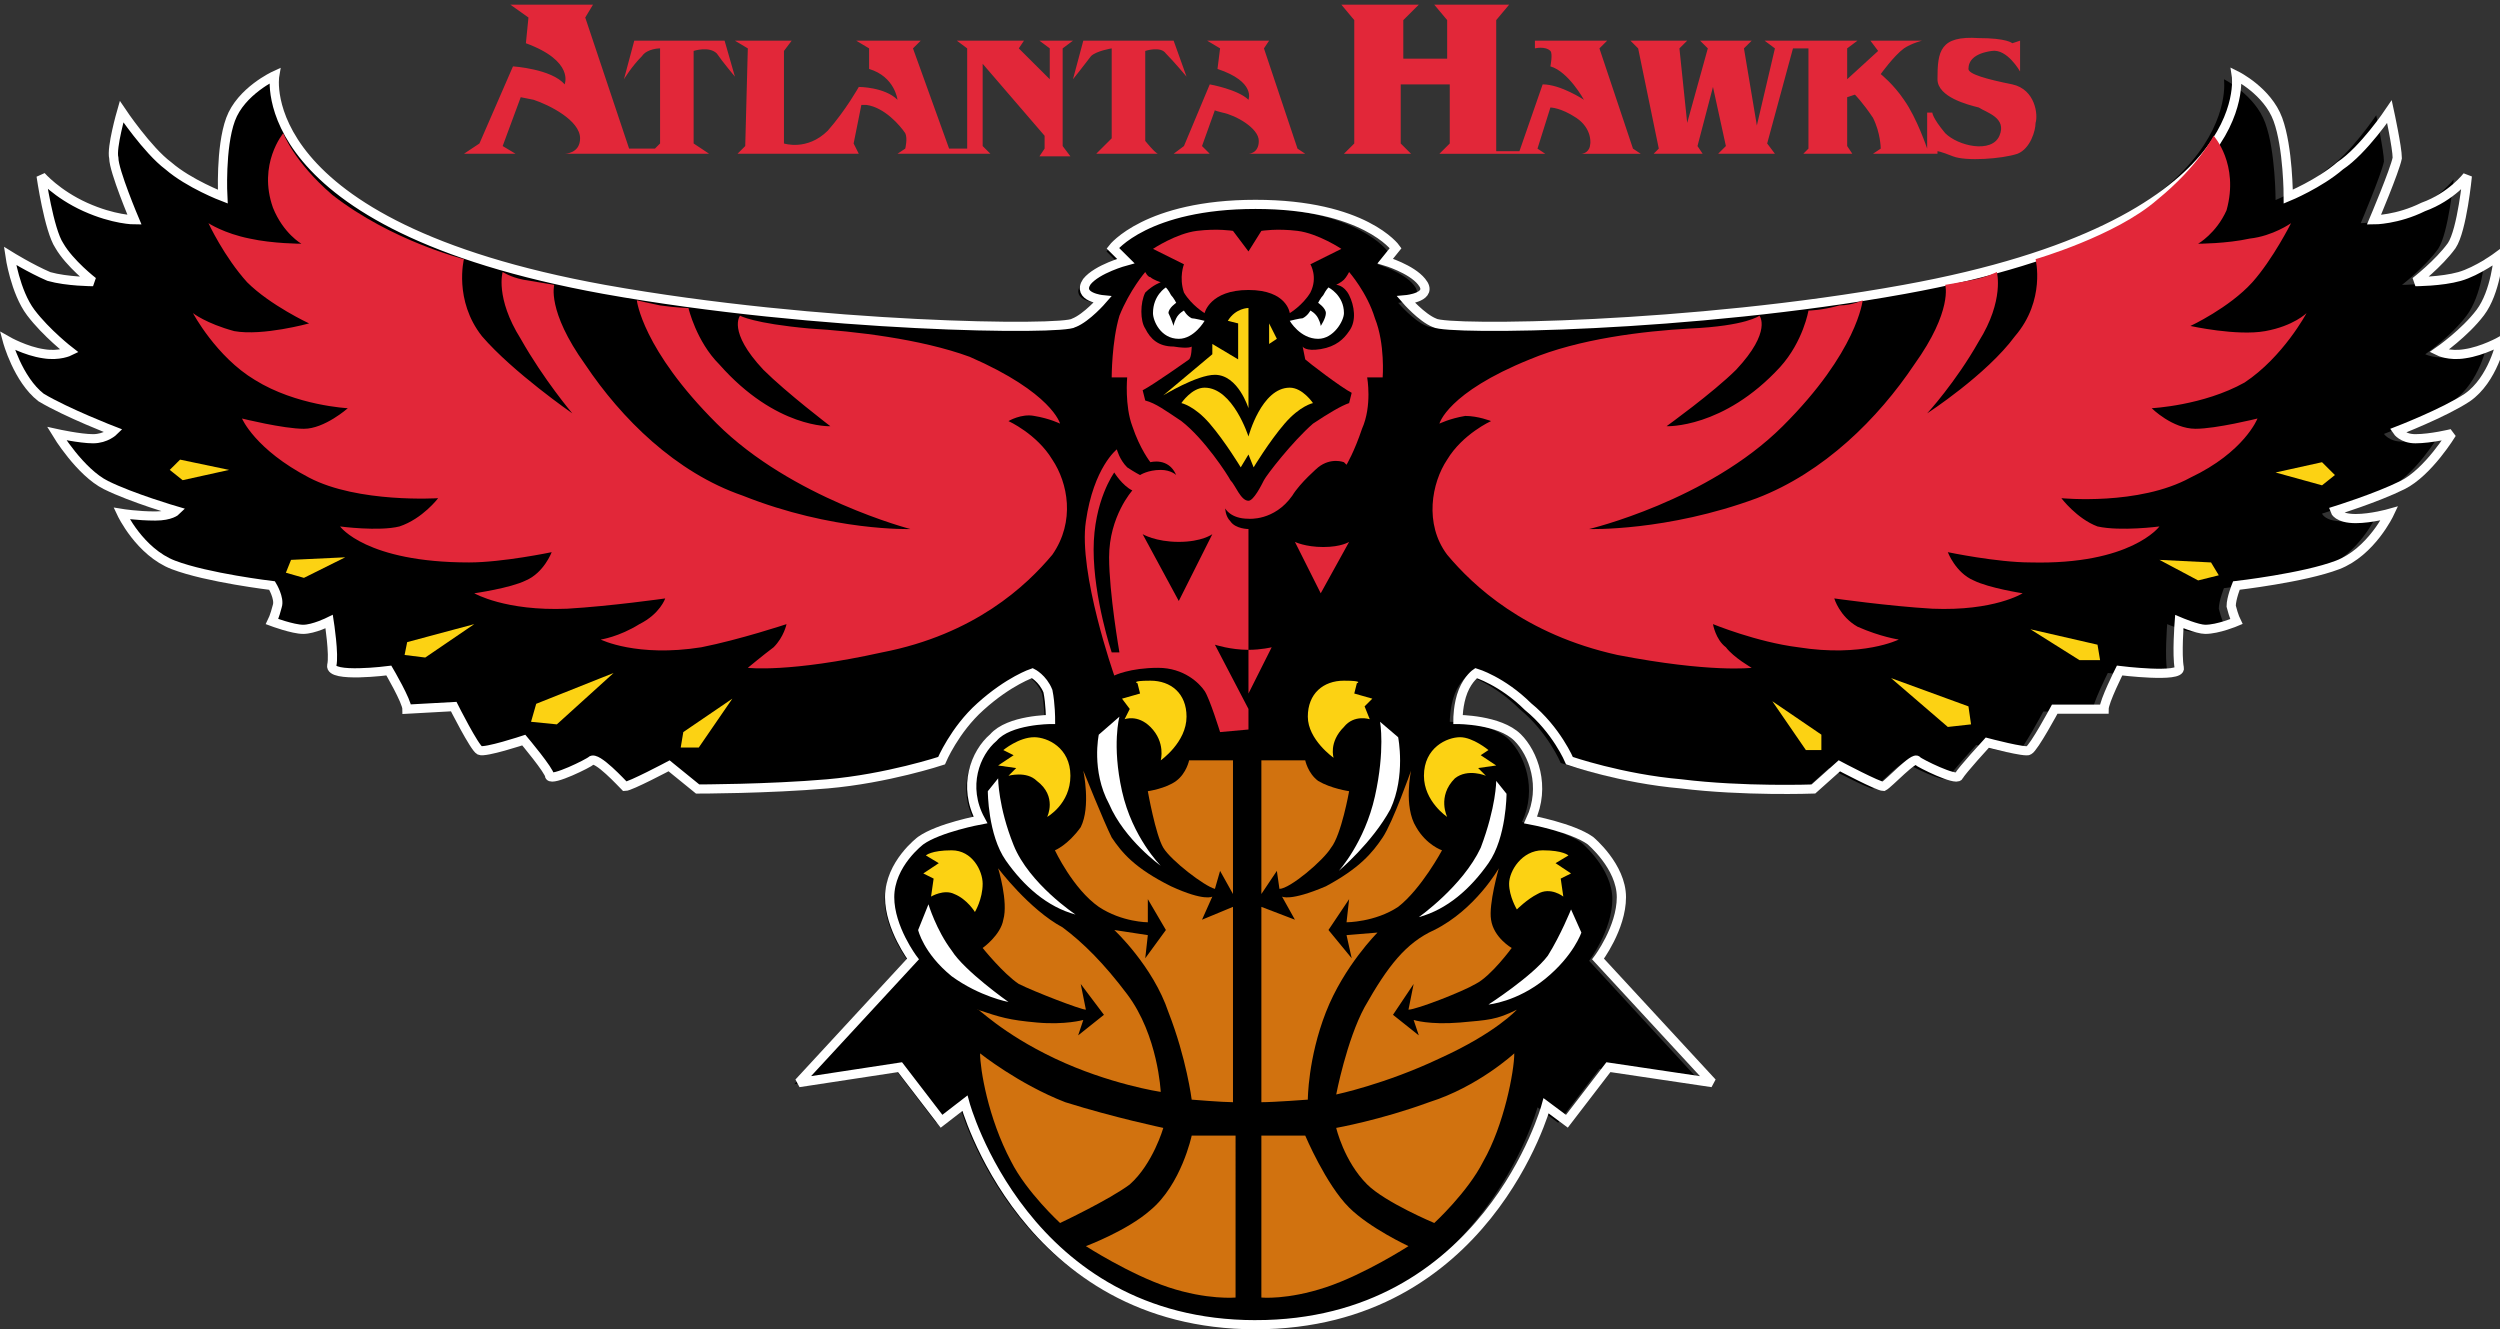 <svg xmlns="http://www.w3.org/2000/svg" width="250.831" height="133.344" viewBox="0 0 250.831 133.344"><rect x="0" y="0" width="250.831" height="133.344" fill="#333333" stroke="none"/><path d="M967.352 414.438c173.268 0 218.038 164.812 218.038 164.812l15.58-11.637 31.14 40.723 77.87-11.633-85.65 93.07s17.52 23.266 17.52 46.536c0 23.269-23.36 42.656-23.36 42.656-13.63 9.695-44.78 15.512-44.78 15.512 11.68 25.207 1.95 50.414-9.73 62.046-13.63 13.575-44.78 13.575-44.78 13.575s0 11.632 3.89 21.332c3.9 9.691 9.74 13.57 9.74 13.57s19.47-5.816 38.94-25.207c21.41-17.449 31.14-40.723 31.14-40.723s38.94-13.566 83.72-17.445c46.72-5.816 99.28-3.879 99.28-3.879l19.47 17.453s29.2-15.515 33.09-15.515c3.9 1.941 23.37 23.269 25.31 19.386 1.95-1.933 29.2-15.507 31.15-11.629s21.42 25.207 21.42 25.207 29.2-7.757 31.15-5.816c3.89 1.938 19.46 31.023 19.46 31.023h36.99c0 5.817 11.68 29.083 11.68 29.083s46.73-5.817 44.78 1.941c-1.95 9.695 0 34.902 0 34.902s13.63-5.82 19.47-5.82c9.73 0 23.36 5.82 23.36 5.82s-1.95 3.875-3.9 11.633c0 5.816 3.9 15.512 3.9 15.512s50.62 5.816 75.92 15.515c25.31 9.692 38.94 38.779 38.94 38.779s-13.63-3.88-25.31-3.88c-13.63 0-15.57 5.82-15.57 5.82s31.14 9.69 50.61 19.39c19.47 9.69 36.99 38.77 36.99 38.77s-15.57-3.87-27.25-3.87c-9.74 0-13.63 5.82-13.63 5.82s35.04 13.57 52.56 25.2c19.47 13.57 25.31 42.66 25.31 42.66s-13.63-7.76-27.26-9.7c-11.67-1.93-19.46 1.94-19.46 1.94s19.46 13.58 31.15 29.09c11.68 15.51 13.62 42.66 13.62 42.66s-15.57-11.64-29.2-15.52c-13.62-3.88-33.09-3.88-33.09-3.88s17.52 13.58 27.25 27.15c7.79 11.64 11.68 52.36 11.68 52.36s-11.68-15.52-33.09-23.27c-19.47-9.7-36.99-9.7-36.99-9.7s15.57 36.84 17.52 46.54c0 7.75-5.84 34.9-5.84 34.9s-19.47-29.09-36.99-40.72c-15.57-13.57-38.93-23.27-38.93-23.27s0 36.84-7.79 58.17-31.15 32.96-31.15 32.96 17.52-112.46-249.19-160.93c-159.64-29.09-342.64-31.02-352.37-25.21-9.73 3.88-21.41 17.46-21.41 17.46s21.41 1.93 11.68 13.56c-7.79 9.7-27.26 15.52-27.26 15.52l7.79 9.69s-23.36 32.97-105.128 32.97c-81.766 0-107.075-32.97-107.075-32.97l9.735-9.69s-21.414-5.82-29.203-15.52c-7.786-11.63 11.683-13.56 11.683-13.56s-11.683-13.58-21.418-17.46c-7.785-5.81-190.781-3.88-352.367 25.21-266.711 48.47-247.242 160.93-247.242 160.93s-25.309-11.63-33.098-32.96c-7.785-21.33-5.84-58.17-5.84-58.17 0 1.94-25.308 9.7-40.879 23.27-15.578 11.63-35.043 40.72-35.043 40.72s-7.789-27.15-5.843-34.9c0-9.7 15.574-46.54 15.574-46.54s-15.574 0-36.984 9.7c-21.418 9.69-33.098 23.27-33.098 23.27s5.84-40.72 13.629-52.36c7.785-13.57 25.308-27.15 25.308-27.15s-19.468 0-33.097 3.88c-13.63 5.82-29.203 15.52-29.203 15.52s3.894-27.15 15.574-42.66c11.683-15.51 29.203-29.09 29.203-29.09s-7.785-3.87-19.469-1.94c-13.629 1.94-27.254 9.7-27.254 9.7s7.786-29.09 25.309-42.66c19.469-11.63 54.508-25.2 54.508-25.2s-5.84-5.82-15.57-5.82c-9.735 0-27.258 3.87-27.258 3.87s17.523-29.08 36.988-38.77c19.469-9.7 52.566-19.39 52.566-19.39s-3.898-3.88-15.574-3.88c-13.629 0-25.309 1.94-25.309 1.94s13.625-29.087 38.934-38.779c25.309-9.699 73.981-15.515 73.981-15.515s5.835-9.696 3.894-15.512c-1.949-7.758-3.894-11.633-3.894-11.633s15.57-5.82 23.359-5.82 19.469 5.82 19.469 5.82 3.894-25.207 1.945-32.965c-1.945-9.695 42.828-3.878 42.828-3.878s13.629-23.266 13.629-29.083l35.043 1.938s15.574-31.023 19.469-32.961c3.89-1.941 33.093 7.754 33.093 7.754s19.469-23.266 19.469-27.145c1.949-3.878 29.203 9.696 31.149 11.629 3.894 3.883 23.363-17.445 25.308-19.386 3.895 0 33.094 15.515 33.094 15.515l21.418-17.453s52.562 0 97.34 3.879c44.773 3.879 85.656 17.445 85.656 17.445s9.734 23.274 29.203 40.723C782.406 899.184 799.93 905 799.93 905s7.785-3.879 11.679-13.57c1.946-9.7 1.946-21.332 1.946-21.332s-31.149 0-42.828-13.575c-13.629-11.632-23.364-36.839-9.735-62.046 0 0-31.148-5.817-44.777-15.512 0 0-23.36-17.453-23.36-42.656 0-23.27 17.52-46.536 17.52-46.536l-85.66-93.07 75.926 11.633 31.148-40.723 17.524 13.578s44.777-166.753 218.039-166.753" style="fill:#000;fill-opacity:1;fill-rule:evenodd;stroke:none" transform="matrix(.133 0 0 -.133 -3.396 188.143)"/><path d="M965.412 415.272c172.918 0 217.598 165.144 217.598 165.144l15.55-11.66 31.08 40.804 77.72-11.656-85.49 93.258s17.49 23.312 17.49 46.629-23.31 42.742-23.31 42.742c-13.61 9.714-44.69 15.543-44.69 15.543 11.65 25.257 1.94 50.515-9.72 62.171-13.6 13.602-44.68 13.602-44.68 13.602s0 11.656 3.88 21.375c3.89 9.711 9.72 13.597 9.72 13.597s19.43-5.828 38.86-25.257c21.37-17.485 31.08-40.805 31.08-40.805s38.86-13.594 83.55-17.48c46.62-5.828 99.08-3.887 99.08-3.887l19.43 17.488s29.15-15.547 33.03-15.547c3.89 1.946 23.32 23.317 25.26 19.426 1.94-1.937 29.14-15.539 31.09-11.652 1.94 3.886 21.37 25.258 21.37 25.258s29.14-7.774 31.08-5.829c3.89 1.942 19.43 31.086 19.43 31.086h36.92c0 5.828 11.65 29.141 11.65 29.141s46.63-5.828 44.69 1.945c-1.94 9.715 0 34.973 0 34.973s13.6-5.832 19.43-5.832c9.71 0 23.31 5.832 23.31 5.832s-1.94 3.883-3.88 11.656c0 5.828 3.88 15.543 3.88 15.543s50.52 5.828 75.78 15.547c25.26 9.711 38.85 38.853 38.85 38.853s-13.59-3.88-25.25-3.88c-13.6 0-15.54 5.82-15.54 5.82s31.08 9.72 50.51 19.43 36.91 38.86 36.91 38.86-15.54-3.88-27.2-3.88c-9.71 0-13.59 5.82-13.59 5.82s34.97 13.6 52.45 25.26c19.43 13.6 25.26 42.74 25.26 42.74s-13.6-7.77-27.2-9.71c-11.66-1.94-19.43 1.94-19.43 1.94s19.43 13.6 31.09 29.15c11.65 15.54 13.59 42.74 13.59 42.74s-15.54-11.66-29.14-15.55c-13.6-3.88-33.03-3.88-33.03-3.88s17.49 13.6 27.2 27.2c7.78 11.66 11.66 52.46 11.66 52.46s-11.66-15.54-33.03-23.32c-19.42-9.71-36.91-9.71-36.91-9.71s15.54 36.91 17.49 46.63c0 7.77-5.84 34.97-5.84 34.97s-19.43-29.14-36.91-40.8c-15.54-13.6-38.86-23.31-38.86-23.31s0 36.91-7.77 58.28-31.09 33.03-31.09 33.03 17.49-112.69-248.68-161.26c-159.32-29.14-341.95-31.08-351.67-25.25-9.71 3.88-21.37 17.48-21.37 17.48s21.37 1.94 11.66 13.6c-7.78 9.72-27.2 15.54-27.2 15.54l7.77 9.72s-23.32 33.03-104.918 33.03c-81.601 0-106.859-33.03-106.859-33.03l9.715-9.72s-21.371-5.82-29.145-15.54c-7.769-11.66 11.66-13.6 11.66-13.6s-11.66-13.6-21.375-17.48c-7.769-5.83-190.399-3.89-351.661 25.25-266.176 48.57-246.746 161.26-246.746 161.26s-25.258-11.66-33.031-33.03c-7.77-21.37-5.829-58.28-5.829-58.28s-25.257 9.71-40.797 23.31c-15.546 11.66-34.972 40.8-34.972 40.8s-7.774-27.2-5.832-34.97c0-9.72 15.543-46.63 15.543-46.63s-15.543 0-36.91 9.71c-21.376 9.72-33.032 23.32-33.032 23.32s5.828-40.8 13.602-52.46c7.77-13.6 25.258-27.2 25.258-27.2s-19.43 0-33.032 3.88c-13.601 5.84-29.144 15.55-29.144 15.55s3.886-27.2 15.543-42.74c11.66-15.55 29.144-29.15 29.144-29.15s-7.77-3.88-19.43-1.94c-13.601 1.94-27.199 9.71-27.199 9.71s7.77-29.14 25.258-42.74c19.43-11.66 54.399-25.26 54.399-25.26s-5.828-5.82-15.54-5.82c-9.714 0-27.203 3.88-27.203 3.88s17.489-29.15 36.915-38.86c19.429-9.71 52.461-19.43 52.461-19.43s-3.891-3.88-15.543-3.88c-13.602 0-25.258 1.94-25.258 1.94s13.597-29.142 38.855-38.853c25.258-9.719 73.832-15.547 73.832-15.547s5.825-9.715 3.887-15.543c-1.945-7.773-3.887-11.656-3.887-11.656s15.54-5.832 23.313-5.832 19.43 5.832 19.43 5.832 3.886-25.258 1.941-33.031c-1.941-9.715 42.742-3.887 42.742-3.887s13.602-23.313 13.602-29.141l34.973 1.942s15.543-31.086 19.429-33.028c3.883-1.945 33.028 7.77 33.028 7.77s19.43-23.313 19.43-27.199c1.945-3.887 29.144 9.715 31.086 11.652 3.886 3.891 23.316-17.48 25.257-19.426 3.887 0 33.028 15.547 33.028 15.547l21.375-17.488s52.457 0 97.145 3.887c44.683 3.886 85.484 17.48 85.484 17.48s9.715 23.32 29.145 40.805c21.371 19.429 38.859 25.257 38.859 25.257s7.77-3.886 11.656-13.597c1.942-9.719 1.942-21.375 1.942-21.375s-31.086 0-42.742-13.602c-13.602-11.656-23.317-36.914-9.715-62.171 0 0-31.086-5.829-44.688-15.543 0 0-23.312-17.489-23.312-42.742 0-23.317 17.484-46.629 17.484-46.629l-85.488-93.258 75.773 11.656 31.086-40.804 17.488 13.605s44.688-167.089 217.602-167.089z" style="fill:none;stroke:#fff;stroke-width:6.907;stroke-linecap:butt;stroke-linejoin:miter;stroke-miterlimit:2.613;stroke-dasharray:none;stroke-opacity:1" transform="matrix(.134 0 0 -.133 -3.396 188.143)"/><path d="M1111.41 1095.02s7.79 3.88 19.47 5.82c9.74 0 19.47-3.88 19.47-3.88s-21.42-9.69-33.1-29.08c-11.68-17.46-17.52-48.48 0-71.747 19.47-23.27 58.41-60.11 128.49-75.621 70.09-13.574 101.24-9.696 101.24-9.696s-13.63 7.758-19.47 15.512c-7.79 5.817-9.74 17.453-9.74 17.453s33.1-13.57 64.25-17.453c48.67-7.754 75.92 5.817 75.92 5.817s-13.62 1.941-31.14 9.695c-13.63 7.758-17.53 21.332-17.53 21.332s40.89-5.82 73.98-7.758c46.72-1.937 68.14 11.633 68.14 11.633s-25.31 3.879-36.99 9.695c-13.63 5.817-19.47 21.328-19.47 21.328s36.99-7.754 62.3-7.754c75.93-1.941 97.34 27.144 97.34 27.144s-29.2-3.88-46.72 0c-15.58 5.82-27.26 21.33-27.26 21.33s58.41-5.82 97.34 15.51c40.88 19.39 50.62 44.6 50.62 44.6s-31.15-7.76-46.73-7.76c-17.52 0-33.09 15.52-33.09 15.52s38.93 1.93 70.08 19.38c29.21 19.39 46.73 52.36 46.73 52.36s-9.74-9.7-31.15-13.58c-21.42-3.87-56.46 3.88-56.46 3.88s29.2 13.58 46.73 32.96c15.57 17.46 29.2 44.6 29.2 44.6s-13.63-9.69-31.15-11.63c-17.52-3.88-38.94-3.88-38.94-3.88s13.63 7.76 21.42 25.21c9.73 34.9-9.74 56.23-9.74 56.23s-11.68-23.27-42.82-48.48c-31.16-27.14-91.5-44.59-91.5-44.59s7.78-31.03-15.58-58.17c-21.42-29.09-66.19-58.17-66.19-58.17s21.41 23.26 38.93 54.29c19.47 31.02 13.63 52.35 13.63 52.35s-7.79-3.88-17.52-5.82c-9.74-1.94-21.42-3.88-21.42-3.88s5.85-19.38-23.35-60.1c-27.26-40.72-68.15-81.44-118.76-100.83-68.14-25.21-126.54-23.27-126.54-23.27s89.55 21.33 146.01 77.56 60.35 95.01 60.35 95.01-7.79-3.88-17.52-3.88c-13.63-3.87-23.37-3.87-23.37-3.87s-3.89-23.27-21.41-42.66c-42.83-46.54-85.66-44.6-85.66-44.6s35.04 25.21 52.57 42.66c27.25 29.08 17.52 40.72 17.52 40.72s-9.74-7.76-52.57-9.69c-35.04-1.95-83.71-7.76-120.7-23.27-62.3-25.21-68.14-48.48-68.14-48.48m-286.176 0s-7.785 3.88-19.468 5.82c-9.735 1.94-19.469-3.88-19.469-3.88s21.418-9.69 33.098-29.08c11.679-17.46 17.523-46.54 0-71.747-19.465-23.27-58.403-60.11-128.489-73.684-70.082-15.511-101.234-11.633-101.234-11.633s11.683 9.696 19.469 15.512c7.789 7.758 9.734 17.453 9.734 17.453s-35.039-11.636-64.242-17.453c-48.672-7.754-75.926 5.817-75.926 5.817s13.629 1.941 29.199 11.636c15.574 7.754 19.469 19.391 19.469 19.391s-40.879-5.82-73.977-7.758c-46.722-1.937-70.085 11.633-70.085 11.633s27.257 3.879 38.937 9.695c13.629 5.817 19.469 21.328 19.469 21.328s-36.989-7.754-62.301-7.754c-77.867 0-97.336 27.144-97.336 27.144s29.199-3.88 44.773 0c17.524 5.82 29.204 21.33 29.204 21.33s-60.348-3.88-97.34 15.51c-40.883 21.33-50.617 44.6-50.617 44.6s31.148-7.76 46.722-7.76c15.578 0 33.098 15.52 33.098 15.52s-38.938 1.93-70.086 21.32c-29.199 17.45-46.723 50.42-46.723 50.42s9.735-7.76 31.149-13.58c21.418-3.87 56.457 5.82 56.457 5.82s-29.199 13.57-46.723 31.02c-17.519 19.39-29.203 44.6-29.203 44.6s11.684-7.75 31.152-11.63c17.52-3.88 38.934-3.88 38.934-3.88s-13.629 7.76-21.414 27.15c-11.68 32.96 7.785 56.23 7.785 56.23s7.789-21.33 36.992-46.54c44.774-34.9 99.285-48.47 99.285-48.47s-7.785-31.03 13.625-58.17c23.364-27.15 68.141-58.17 68.141-58.17s-21.414 25.2-38.938 56.23c-19.468 31.02-13.625 50.41-13.625 50.41s5.84-3.88 15.575-5.82l23.359-3.88s-5.84-19.38 23.363-60.1c27.254-40.72 68.137-81.44 118.754-98.89 68.137-27.15 126.543-25.21 126.543-25.21s-89.554 23.27-146.011 79.5c-56.458 56.23-60.352 93.07-60.352 93.07s7.789-1.93 17.519-3.88c13.629-1.93 21.418-1.93 21.418-1.93s5.84-25.21 23.364-42.66c42.828-48.48 83.707-46.54 83.707-46.54s-33.094 25.21-50.614 42.66c-27.253 29.08-17.519 40.72-17.519 40.72s9.73-5.82 52.562-9.69c33.094-1.95 83.711-7.76 120.7-21.34 62.297-27.14 68.136-50.41 68.136-50.41" style="fill:#e22739;fill-opacity:1;fill-rule:evenodd;stroke:none" transform="matrix(.133 0 0 -.133 -3.396 188.143)"/><path d="m383.313 943.781-36.989-25.207-15.574 1.938 1.949 9.699zm-97.336 50.41-31.153-15.511-13.625 3.879 3.891 9.699zm-87.61 65.929-35.043-7.76-9.734 7.76 7.793 7.76zm290.074-153.182-42.832-38.778-19.464 1.938 3.894 13.574zm89.551-19.387-25.308-36.844h-13.625l1.945 11.637zm979.238 52.351 36.99-23.269h15.57l-1.94 11.633zm97.34 52.356 29.2-15.516 15.57 3.879-5.84 9.695zm87.61 65.922 35.04-9.69 9.73 7.75-9.73 9.69zM1452.1 903.063l42.83-36.844 17.52 1.941-1.95 13.57zm-89.55-17.454 25.31-36.839h11.68v11.632z" style="fill:#fcd213;fill-opacity:1;fill-rule:evenodd;stroke:none" transform="matrix(.133 0 0 -.133 -3.396 188.143)"/><path d="M967.352 1195.85c29.203 0 31.148-17.45 31.148-17.45s9.73 5.81 15.57 15.51c5.84 11.63 0 21.33 0 21.33l23.37 11.63s-17.53 11.64-33.1 13.58c-15.574 1.93-27.254 0-27.254 0l-9.734-15.52-11.68 15.52s-11.684 1.93-27.254 0c-15.578-1.94-33.098-13.58-33.098-13.58l23.364-11.63s-3.895-9.7 0-21.33c5.839-9.7 15.57-15.51 15.57-15.51s3.898 17.45 33.098 17.45" style="fill:#e22739;fill-opacity:1;fill-rule:evenodd;stroke:none" transform="matrix(.133 0 0 -.133 -3.396 188.143)"/><path d="M934.254 1172.58s-7.785-13.57-19.465-13.57c-13.629 0-19.469 13.57-19.469 19.39 0 13.57 9.735 19.39 9.735 19.39s1.945-1.94 3.894-5.82c1.946-1.94 3.891-5.81 3.891-5.81s-5.84-3.88-5.84-7.76c1.949-3.88 3.895-9.7 3.895-9.7s0 1.94 1.945 5.82c1.949 3.88 5.844 5.82 5.844 5.82s1.945-3.88 5.839-5.82c1.946 0 9.731-1.94 9.731-1.94m64.246 0s7.79-13.57 21.41-13.57c11.68 0 19.47 13.57 19.47 19.39 0 13.57-11.68 19.39-11.68 19.39s-1.95-1.94-3.89-5.82c-1.95-1.94-3.9-5.81-3.9-5.81s5.84-3.88 5.84-7.76-3.89-9.7-3.89-9.7 0 1.94-1.95 5.82c-1.94 3.88-5.84 5.82-5.84 5.82s-1.94-3.88-5.84-5.82c-1.94 0-9.73-1.94-9.73-1.94" style="fill:#fff;fill-opacity:1;fill-rule:evenodd;stroke:none" transform="matrix(.133 0 0 -.133 -3.396 188.143)"/><path d="M967.352 1182.28s-9.735 0-15.575-9.7l7.786-1.94v-27.14l-19.469 11.63v-7.76l-36.989-31.02s25.313 15.51 38.938 15.51c17.52 0 25.309-25.2 25.309-25.2zm15.574-11.64v-15.51l5.84 3.88z" style="fill:#fcd213;fill-opacity:1;fill-rule:evenodd;stroke:none" transform="matrix(.133 0 0 -.133 -3.396 188.143)"/><path d="m967.352 1071.75 3.894-9.69s11.68 19.39 23.359 32.96c11.685 13.57 21.415 15.51 21.415 15.51s-7.79 11.63-17.52 11.63c-21.414 0-31.148-36.84-31.148-36.84s-11.68 36.84-33.098 36.84c-9.731 0-17.52-11.63-17.52-11.63s9.735-1.94 21.418-15.51c11.676-13.57 23.36-32.96 23.36-32.96z" style="fill:#fcd213;fill-opacity:1;fill-rule:evenodd;stroke:none" transform="matrix(.133 0 0 -.133 -3.396 188.143)"/><path d="m1021.86 967.047-19.47 38.783s7.79-3.88 21.42-3.88 19.47 3.88 19.47 3.88zm-54.508-42.656c9.734 0 17.519 1.937 17.519 1.937l-17.519-34.898z" style="fill:#e22739;fill-opacity:1;fill-rule:evenodd;stroke:none" transform="matrix(.133 0 0 -.133 -3.396 188.143)"/><path d="M967.352 1023.28c-13.629 0-17.524 7.76-17.524 7.76s0-5.82 3.895-9.7c3.894-5.82 13.629-5.82 13.629-5.82v-91.129c-13.629 0-25.309 3.875-25.309 3.875l25.309-48.473v-15.512l-21.414-1.937s-7.786 25.207-11.684 31.023c-3.895 5.817-15.57 17.449-35.039 17.449-21.418 0-33.094-5.816-33.094-5.816s-27.258 77.559-21.418 116.34c5.84 40.72 23.36 54.29 23.36 54.29s1.949-7.75 7.792-13.57c5.836-3.88 9.731-5.82 9.731-5.82s5.84 3.88 15.574 3.88c7.789 0 11.68-3.88 11.68-3.88-5.84 13.57-19.465 9.69-19.465 9.69s-7.789 9.7-13.629 27.15c-5.84 15.51-3.891 36.85-3.891 36.85h-11.683s0 27.14 5.84 46.53c7.785 19.39 19.468 32.96 19.468 32.96s1.946-3.88 3.895-3.88c1.945-1.94 7.785-3.88 7.785-3.88s-5.84-1.94-11.68-7.75c-3.894-7.75-3.894-21.33 0-27.14 3.895-7.76 9.735-13.58 21.415-13.58 11.679-1.94 13.628 0 13.628 0s0-7.76-1.949-9.69c0 0-27.254-19.39-35.043-23.27l1.949-7.76c7.786-1.94 15.575-7.76 27.254-15.51 17.52-13.57 35.043-40.72 36.989-44.6 3.894-3.87 7.789-15.51 13.629-15.51 3.894 0 9.734 11.64 11.679 15.51 1.949 3.88 21.419 29.09 36.989 42.66 11.68 7.76 21.42 13.57 27.26 15.51l1.94 7.76c-7.78 3.87-33.09 23.26-35.04 25.21l-1.95 9.69s1.95-3.88 13.63-1.94 17.52 7.76 21.42 13.57c5.84 7.76 3.89 19.39 0 27.15-3.9 7.75-9.74 7.75-9.74 7.75s3.9 1.94 5.84 3.88c1.95 1.94 3.9 5.82 3.9 5.82s13.62-15.51 19.47-34.9c7.78-19.39 5.84-44.59 5.84-44.59h-11.69s3.9-21.34-3.89-38.79c-5.84-17.45-11.68-27.14-11.68-27.14l-1.95 1.93s-9.73 3.88-19.47-3.87c0 0-13.62-11.64-19.46-21.33-13.63-19.39-33.098-17.45-33.098-17.45m-27.258-11.64s-7.785-5.81-25.305-5.81c-17.523 0-27.258 5.81-27.258 5.81l27.258-50.41zm-89.551-11.63c0-36.838 13.629-77.561 13.629-77.561h5.84s-7.785 44.598-7.785 71.742c0 31.029 17.519 50.419 17.519 50.419-7.789 3.88-13.625 13.57-13.625 13.57s-15.578-21.33-15.578-58.17" style="fill:#e22739;fill-opacity:1;fill-rule:evenodd;stroke:none" transform="matrix(.133 0 0 -.133 -3.396 188.143)"/><path d="M760.992 726.613s5.84 9.696 5.84 21.328c0 9.696-7.789 25.207-23.363 25.207-15.571 0-19.469-3.875-19.469-3.875l9.734-5.816-11.675-7.758 7.785-3.879-1.946-13.574s9.731 5.817 17.52 1.942c9.734-3.879 15.574-13.575 15.574-13.575M901.16 841.016s19.469 13.57 19.469 32.961c0 17.453-11.68 27.144-27.254 27.144-15.578 0-9.734-1.937-9.734-1.937l1.945-7.754-13.629-3.879 5.84-7.758-3.891-7.758s9.735 3.879 19.469-5.816c11.68-11.633 7.785-25.203 7.785-25.203m-85.66-42.661s17.523 9.696 17.523 31.024-17.523 29.09-27.257 29.09c-11.676 0-23.36-9.699-23.36-9.699l7.789-3.879-11.683-7.754 13.629-1.938-5.844-5.82s13.633 3.875 21.418-3.875c15.574-11.637 7.785-27.149 7.785-27.149m354.32-69.804s-5.84 9.695-5.84 19.39 9.73 25.207 25.31 25.207c15.57 0 19.46-3.875 19.46-3.875l-9.73-5.816 11.68-7.758-7.79-3.879 1.95-13.574s-9.73 7.758-19.47 1.942c-7.78-3.879-15.57-11.637-15.57-11.637m-138.23 114.402s-19.46 13.57-19.46 31.024c0 17.453 11.68 27.144 27.25 27.144 15.58 0 9.74-1.937 9.74-1.937l-1.95-7.754 13.63-3.879-5.84-5.821 3.89-9.695s-11.68 3.879-19.47-5.816c-11.68-11.633-7.79-23.266-7.79-23.266m85.66-44.598s-17.52 11.633-17.52 31.024c0 21.328 17.52 29.09 27.26 29.09 9.73 0 21.41-9.699 21.41-9.699l-5.84-3.879 11.69-7.754-13.63-1.938 5.84-5.82s-13.63 5.82-23.37-1.938c-13.62-13.574-5.84-29.086-5.84-29.086" style="fill:#fcd213;fill-opacity:1;fill-rule:evenodd;stroke:none" transform="matrix(.133 0 0 -.133 -3.396 188.143)"/><path d="m1066.64 870.098 13.63-11.629s5.84-29.09-5.84-54.297c-13.63-25.207-38.94-46.535-38.94-46.535s19.47 21.328 27.26 56.23c7.78 34.903 3.89 56.231 3.89 56.231m87.61-44.594 7.78-9.695s0-32.965-13.63-52.352c-13.62-19.394-31.15-34.906-52.56-40.723 0 0 33.09 23.27 46.72 52.356 11.69 31.023 11.69 50.414 11.69 50.414m56.45-96.953 7.79-17.449s-5.85-17.45-27.26-34.903-42.83-19.39-42.83-19.39 33.1 21.332 44.78 36.843c9.73 15.512 17.52 34.899 17.52 34.899M870.012 873.977l-15.574-13.575s-5.84-27.148 7.789-52.351c11.679-27.145 38.933-46.539 38.933-46.539s-21.414 21.332-29.203 56.234c-7.785 34.902-1.945 56.231-1.945 56.231m-91.5-46.536-7.785-9.695s0-32.965 13.628-52.351c13.625-19.391 31.145-34.903 52.563-40.719 0 0-35.043 23.265-46.723 52.347-11.683 29.09-11.683 50.418-11.683 50.418m-52.563-95.011-7.785-19.391s3.895-17.449 25.305-34.898c21.418-15.516 42.828-19.395 42.828-19.395s-33.094 23.27-42.828 38.785c-11.68 15.508-17.52 34.899-17.52 34.899" style="fill:#fff;fill-opacity:1;fill-rule:evenodd;stroke:none" transform="matrix(.133 0 0 -.133 -3.396 188.143)"/><path d="M922.574 841.016s-1.945-9.696-9.734-15.512c-7.785-5.82-21.414-7.758-21.414-7.758s5.84-32.965 11.679-42.656c5.844-9.695 31.149-29.086 38.938-31.027l3.895 13.574 9.734-17.449v100.828z" style="fill:#d1720f;fill-opacity:1;fill-rule:evenodd;stroke:none" transform="matrix(.133 0 0 -.133 -3.396 188.143)"/><path d="M842.758 833.254s5.84-27.141-1.949-42.652c-9.735-13.579-19.465-17.454-19.465-17.454s13.625-29.085 33.094-42.656c17.519-11.633 36.988-11.633 36.988-11.633v17.45l13.629-23.27-15.575-21.328 1.946 17.453-25.305 3.875S895.32 685.895 907 650.992c13.629-34.902 17.523-65.926 17.523-65.926s23.364-1.937 31.149-1.937v147.363l-23.363-9.695 7.785 17.449s-5.84-3.879-31.145 7.758c-27.258 13.574-36.992 25.207-44.777 36.84-5.844 11.633-21.414 50.41-21.414 50.41m-64.246-73.676s7.785-25.211 3.894-38.781c-1.945-11.633-15.574-21.328-15.574-21.328s15.574-19.391 27.258-27.149c11.676-5.816 46.719-19.386 50.613-19.386l-3.894 19.386 17.519-23.269-19.465-15.512 3.895 11.637s-13.629-3.875-35.043-1.942c-21.418 1.942-27.254 3.883-44.777 9.7 0 1.937 17.523-17.454 58.406-36.844 40.883-19.387 79.816-25.203 79.816-25.203s-1.945 42.652-25.305 73.679c-17.527 23.27-33.097 38.782-48.671 50.411-25.309 13.574-48.672 44.601-48.672 44.601m46.722-267.582s-25.304 23.266-36.988 46.535c-17.519 32.961-23.359 69.805-23.359 81.438 0 0 29.203-23.266 64.242-36.84 36.992-11.637 73.976-19.391 73.976-19.391s-7.785-27.144-25.308-42.66c-15.57-11.633-52.563-29.082-52.563-29.082m19.469-17.449s31.152 11.633 48.672 27.144c23.359 19.387 31.148 56.231 31.148 56.231h33.094V435.766s-21.414-1.942-50.617 7.754-62.297 31.027-62.297 31.027m165.477 366.469s1.95-9.696 9.73-15.512c9.74-5.82 23.37-7.758 23.37-7.758s-5.84-32.965-13.63-42.656c-5.84-9.695-31.15-31.027-38.935-31.027l-1.949 13.574-11.68-17.449v100.828z" style="fill:#d1720f;fill-opacity:1;fill-rule:evenodd;stroke:none" transform="matrix(.133 0 0 -.133 -3.396 188.143)"/><path d="M1090 833.254s-5.84-27.141 3.89-42.652c7.79-13.579 19.47-17.454 19.47-17.454s-15.57-29.085-33.09-42.656c-17.52-11.633-38.94-11.633-38.94-11.633l1.95 17.45-15.58-23.27 17.52-21.328-3.89 17.453 23.36 1.938s-25.31-25.207-38.94-60.11c-13.62-34.902-13.62-65.926-13.62-65.926s-25.31-1.937-35.044-1.937v147.363l25.304-9.695-9.73 17.449s5.84-3.879 33.09 7.758c25.31 13.574 35.05 25.207 42.84 36.84 7.78 11.633 21.41 50.41 21.41 50.41m66.19-73.676s-7.79-27.148-5.84-38.781c1.95-13.574 15.57-21.328 15.57-21.328s-15.57-21.328-27.25-27.149c-9.74-5.816-44.78-19.386-50.62-19.386l3.9 19.386-15.58-23.269 19.47-15.512-3.89 11.637s11.68-3.875 35.04-1.942c21.41 1.942 27.26 1.942 42.83 9.7 0 0-15.57-17.454-58.41-36.844-40.88-19.387-77.87-27.145-77.87-27.145s7.79 40.719 21.42 65.926c17.52 31.024 31.15 48.477 52.56 58.168 31.15 15.512 48.67 46.539 48.67 46.539m-48.67-267.582s25.31 23.266 36.99 46.535c15.57 27.149 23.36 67.864 23.36 81.438 0 0-27.25-25.207-64.24-36.84-36.99-13.57-70.09-19.391-70.09-19.391s5.84-25.207 23.36-42.66c13.63-13.57 50.62-29.082 50.62-29.082m-19.47-17.449s-29.2 13.574-44.77 29.086c-17.53 17.445-33.1 54.289-33.1 54.289h-33.094V435.766s19.469-1.942 48.664 7.754c29.21 9.695 62.3 31.027 62.3 31.027" style="fill:#d1720f;fill-opacity:1;fill-rule:evenodd;stroke:none" transform="matrix(.133 0 0 -.133 -3.396 188.143)"/><path d="M1037.44 1411.07h58.4l-11.68-11.63v-29.08h33.09v29.08l-9.73 11.63h56.46l-9.73-11.63v-98.89h17.52l17.52 50.41c13.62 0 31.14-11.63 31.14-11.63s-11.68 21.33-25.3 25.21c0 0 1.94 9.69 0 11.64-3.9 3.87-11.68 1.93-11.68 1.93v5.82h54.5l-5.84-5.82 25.31-75.62 5.85-3.88h-44.78s3.89 0 5.84 3.88 1.95 15.51-9.74 23.27c-11.68 7.76-19.46 7.76-19.46 7.76l-9.74-31.03 5.84-3.88h-79.82l7.79 7.76v44.59h-36.99v-44.59l7.79-7.76h-50.62l7.79 7.76v93.07zM1273 1298.61l3.89 3.88-15.57 75.62-5.84 5.82h42.83l-5.85-5.82 5.85-56.23 15.57 56.23-5.84 5.82h38.94l-5.84-5.82 9.73-58.16 13.63 58.16-7.79 5.82h70.09l-7.79-5.82v-23.27l23.36 21.34-5.84 7.75h38.93s-7.78-1.94-13.62-5.82c-7.79-5.81-17.52-19.39-17.52-19.39s9.73-7.76 17.52-19.39c9.73-13.57 17.52-36.84 17.52-36.84v27.15h3.89s0-3.88 9.73-15.51c9.74-9.7 35.05-15.52 40.89-1.94 5.84 13.57-9.74 17.45-15.58 21.33-7.79 1.94-31.15 7.75-31.15 21.32 0 21.34 1.95 32.97 31.15 31.03 21.42 0 25.31-3.88 25.31-3.88l5.84 1.94v-23.27s-9.73 17.45-21.41 15.52c-13.63-1.95-17.53-7.76-17.53-13.58 0-3.88 13.63-7.76 33.1-11.64 17.53-3.87 19.47-23.26 17.53-29.08 0-5.82-3.9-19.39-13.63-23.27-11.69-3.88-38.94-5.81-48.67-1.93-9.74 3.87-11.69 3.87-11.69 3.87v-1.94h-48.67l5.85 3.88s0 11.64-5.85 23.27c-7.78 11.63-13.62 17.45-13.62 17.45l-5.84-1.94v-36.84l3.89-5.82h-36.99l3.89 3.88v75.62h-11.67l-19.47-71.74 5.84-7.76h-42.83l5.84 5.82-9.74 44.6-11.68-44.6 3.89-5.82zm-290.074 85.32-3.895-5.82 25.309-75.62 5.84-3.88h-42.828s7.789 0 7.789 9.7c0 9.69-17.524 19.39-27.254 21.33-7.793 1.93-5.844 1.93-5.844 1.93l-9.734-27.14 5.843-5.82h-27.257l7.789 5.82 19.468 46.53s21.411-3.87 29.2-11.63c0 0 5.839 13.58-23.364 23.27l1.95 15.51-9.735 5.82zm-62.297-27.14-9.734 27.14h-68.137l-7.789-29.09s7.789 9.7 13.629 17.46c3.894 3.88 15.574 5.81 15.574 5.81v-67.86l-11.68-11.64h46.723c-1.949 0-9.735 9.7-9.735 9.7v67.87s11.68 3.87 15.575-1.95c5.84-5.81 15.574-17.44 15.574-17.44m-85.66 27.14-7.785-5.82v-73.68l5.839-7.75H809.66l3.895 5.81v9.7l-46.723 54.29v-62.05l5.84-5.82H702.59l5.84 3.88s1.945 7.76 0 11.64c-3.895 5.82-15.575 19.39-29.203 21.33h-3.895l-5.84-29.09 3.895-7.76h-91.5l5.84 5.82 1.945 73.68-9.734 5.82h42.832l-5.84-7.75v-69.81s17.519-5.82 33.093 9.69c13.629 15.51 23.364 32.97 23.364 32.97s19.468 0 29.203-9.7c0 0-1.949 17.46-21.418 23.27v15.51l-9.734 5.82h48.671l-5.843-5.82 27.257-75.62h13.629v75.62l-7.789 5.82h50.617l-3.89-5.82 23.359-23.27v23.27l-7.789 5.82zm-286.176-77.56v69.81s11.68 3.87 17.52-1.95c3.894-5.81 13.625-17.44 13.625-17.44l-7.786 27.14h-68.136l-7.786-29.09s5.84 9.7 13.625 17.46c3.895 5.81 13.625 5.81 13.625 5.81v-71.74l-3.89-3.88h-19.469l-33.094 98.89 5.84 9.69H410.57l13.625-9.69-1.945-19.39c36.988-13.57 29.199-31.03 29.199-31.03-9.73 11.64-38.933 13.58-38.933 13.58l-25.305-58.17-11.684-7.76h38.938l-9.735 5.82 13.625 36.84 9.735-1.94c11.683-3.87 35.043-15.51 35.043-29.08 0-11.64-11.684-11.64-11.684-11.64h109.024z" style="fill:#e22739;fill-opacity:1;fill-rule:evenodd;stroke:none" transform="matrix(.133 0 0 -.133 -3.396 188.143)"/></svg>